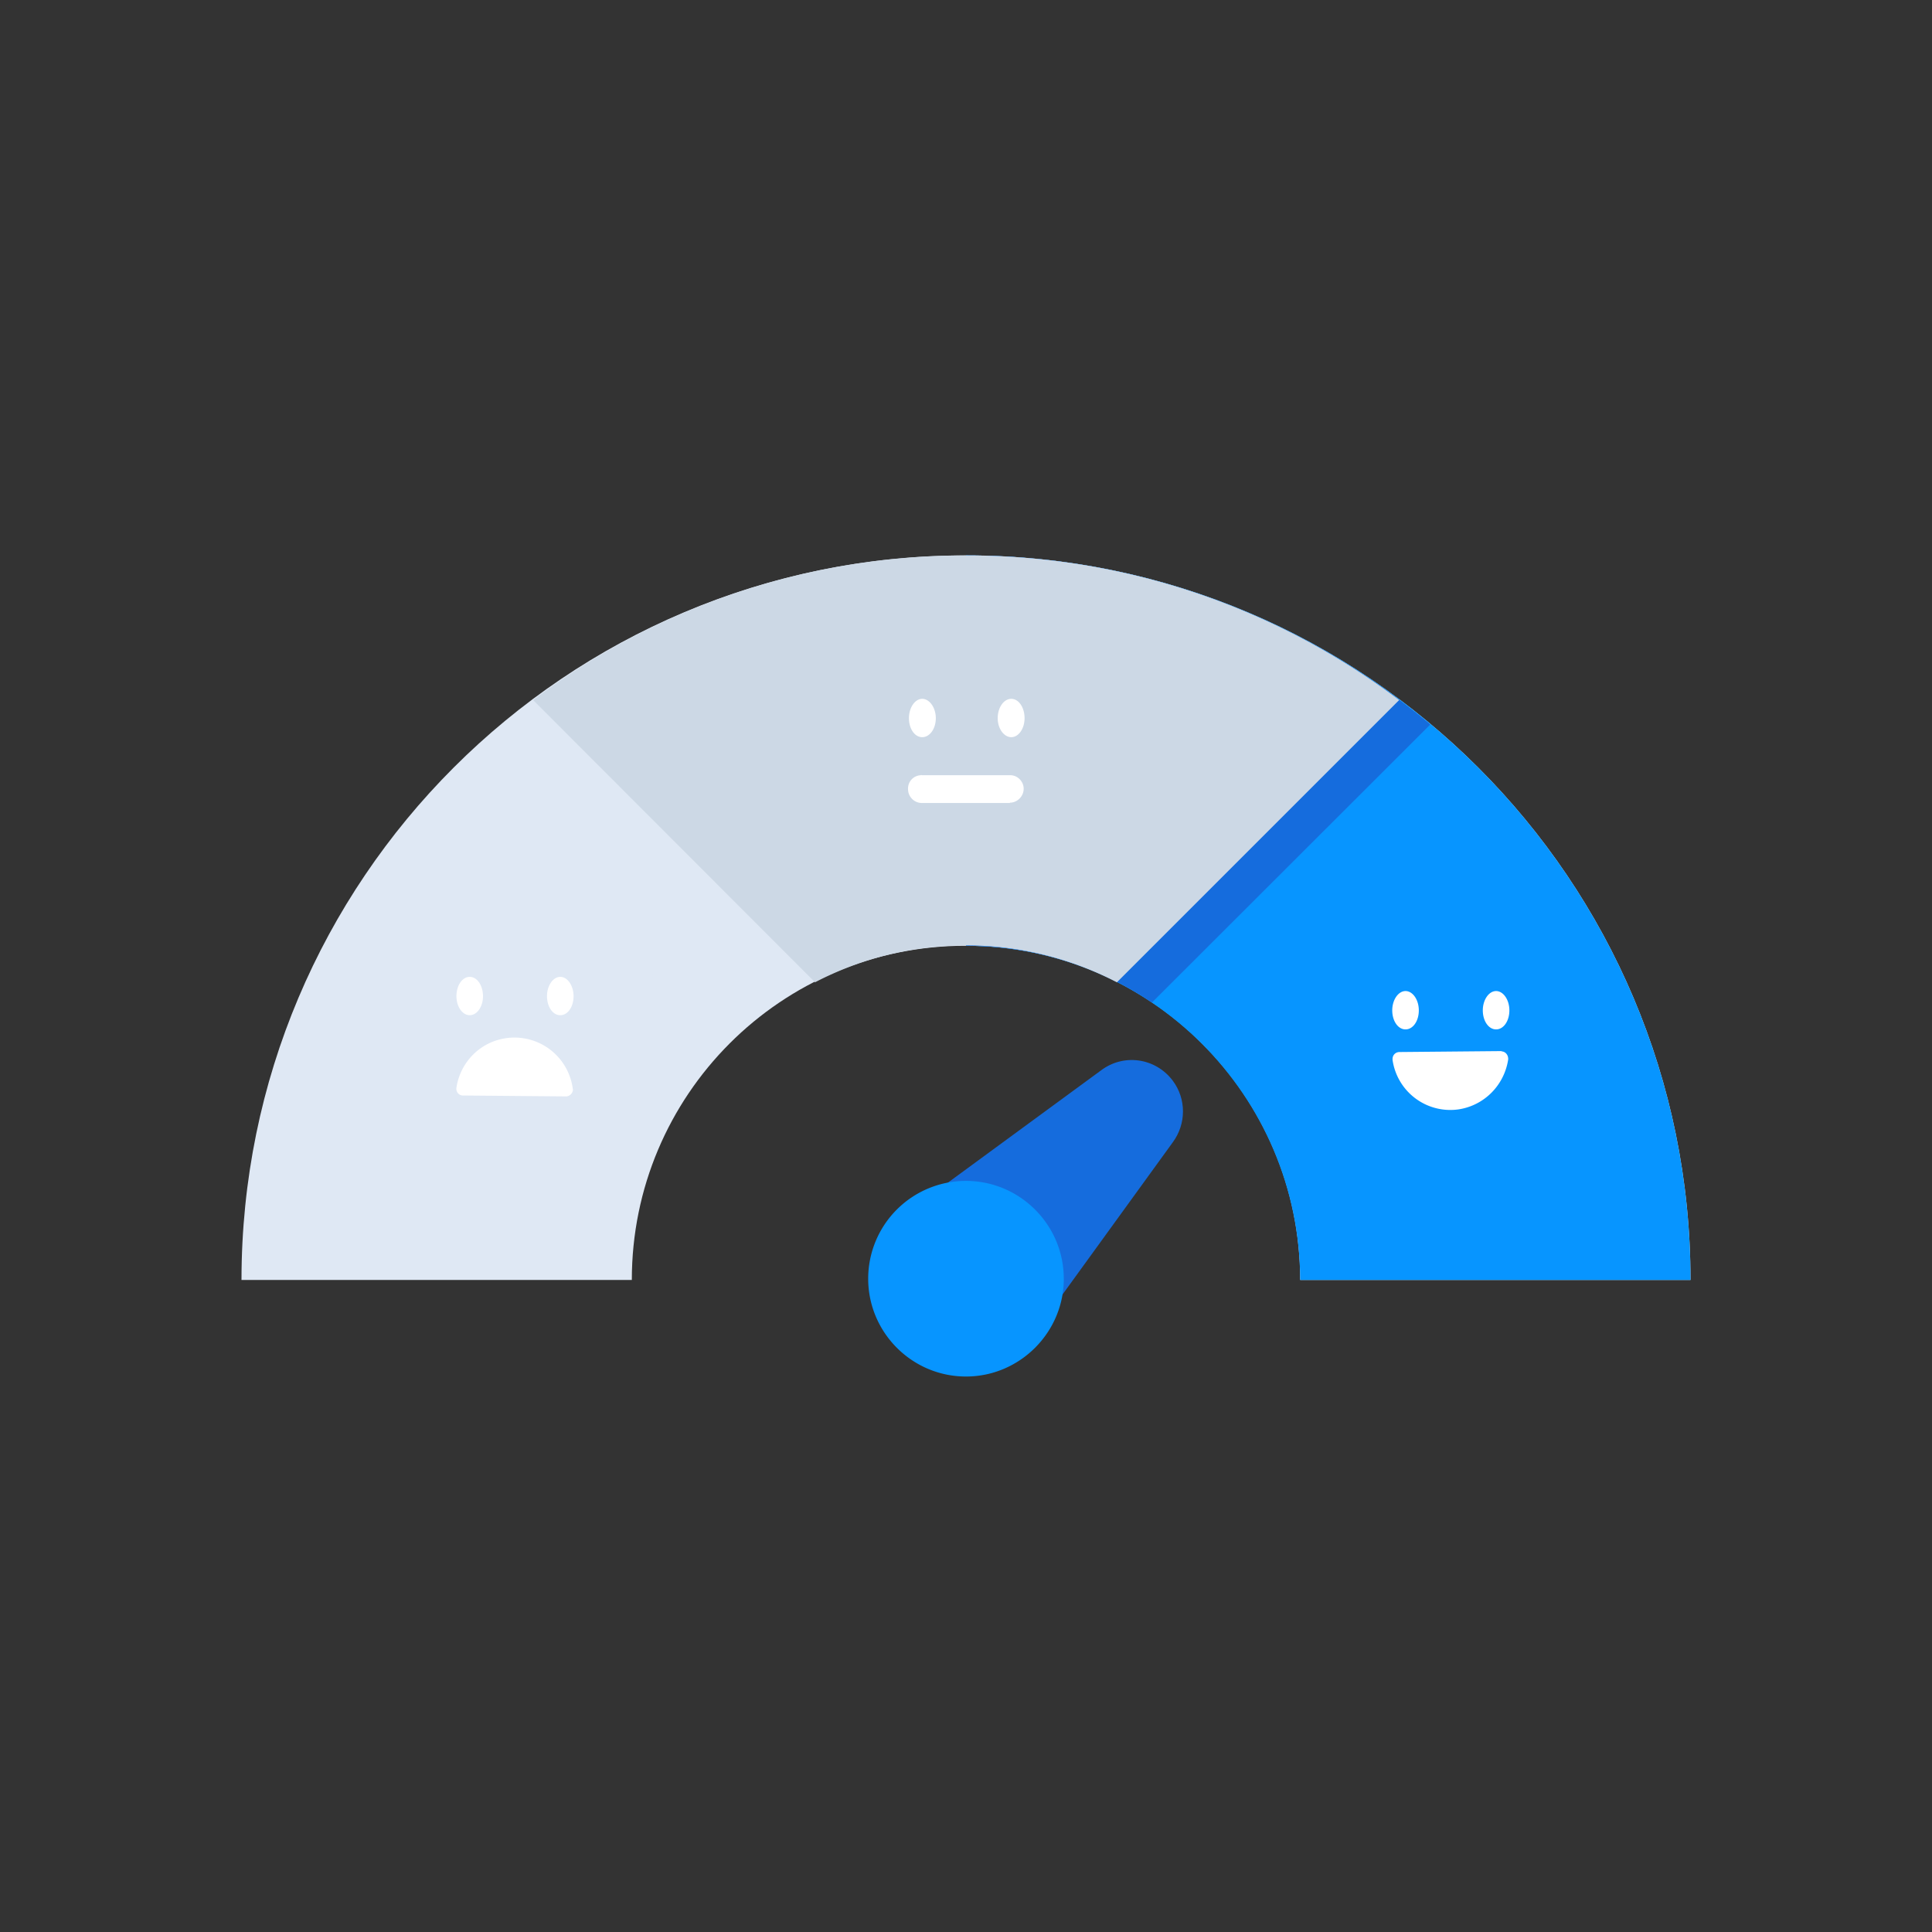 <svg xmlns="http://www.w3.org/2000/svg" viewBox="0 0 64 64"><rect x="0" y="0" width="64" height="64" fill="#333333" stroke="none"/><path fill="#DFE8F4" d="M56 42.4H43.07c0-6.12-4.96-11.07-11.07-11.07-6.12-.01-11.07 4.95-11.07 11.07H8c0-13.26 10.74-24 24-24 13.25 0 24 10.74 24 24z"/><path fill="#0795FF" d="M43.07 42.4H56c0-13.26-10.75-24-24-24v12.93c6.1.01 11.05 4.96 11.07 11.07z"/><path fill="#156CDD" d="M34.59 43.72h-4v-3.95l5.88-4.31c.75-.57 1.81-.42 2.38.34.45.6.45 1.43 0 2.04zM32 18.4v12.93c2.19-.01 4.34.65 6.16 1.88L47.38 24c-4.31-3.62-9.76-5.6-15.38-5.6z"/><path fill="#CCD8E5" d="M32 18.4a23.698 23.698 0 0 0-14.34 4.79L27 32.54h-.001c3.13-1.63 6.86-1.63 10 0l9.35-9.35v-.001a23.77 23.77 0 0 0-14.35-4.79z"/><path fill="#0795FF" d="M35.24 42.36v-.001c0 1.78-1.46 3.24-3.24 3.24-1.79 0-3.24-1.46-3.24-3.24a3.239 3.239 0 0 1 3.24-3.24h-.001c1.78 0 3.24 1.45 3.24 3.24zm12.82-12.68a4.89 4.89 0 1 0 0 9.78 4.89 4.89 0 1 0 0-9.78z"/><path fill="#FFF" d="M47 33.47c0 .35-.19.63-.44.63s-.44-.28-.44-.63.2-.64.44-.64.44.29.44.64zm3 0c0 .35-.19.63-.44.63s-.44-.28-.44-.63.2-.64.44-.64.44.29.44.64zm-3.64 1.38c-.13 0-.23.1-.23.23v.03-.001a1.932 1.932 0 0 0 2.19 1.64c.85-.13 1.51-.8 1.64-1.65.01-.14-.08-.26-.21-.27-.01-.01-.02-.01-.03-.01z"/><path fill="#CCD8E5" d="M32 20a4.89 4.89 0 1 0 0 9.78A4.89 4.89 0 1 0 32 20z"/><path fill="#FFF" d="M31 23.79c0 .35-.2.63-.45.63s-.44-.28-.44-.63.2-.64.44-.64.45.29.45.64zm2.94 0c0 .35-.2.63-.44.63s-.45-.28-.45-.63.2-.64.45-.64.44.29.44.64zm-.48 2.81h-2.92c-.26 0-.46-.21-.46-.46a.44.44 0 0 1 .43-.46c0-.01.01-.01.02 0h2.92c.24-.01.45.19.46.43v.02c0 .25-.21.46-.46.46z"/><path fill="#DFE8F4" d="M17.06 29.21a4.89 4.89 0 1 0 0 9.78 4.89 4.89 0 1 0 0-9.78z"/><path fill="#FFF" d="M16 33c0 .35-.2.63-.44.63s-.44-.28-.44-.63.19-.64.44-.64.44.29.44.64zm3 0c0 .35-.19.63-.44.63s-.44-.28-.44-.63.2-.64.44-.64.44.29.44.64zm-.24 3.32a.24.24 0 0 0 .22-.24c-.01-.02-.01-.03-.01-.04a1.947 1.947 0 0 0-2.2-1.65c-.86.12-1.52.79-1.65 1.64-.02.13.07.25.2.26h.02z"/></svg>
